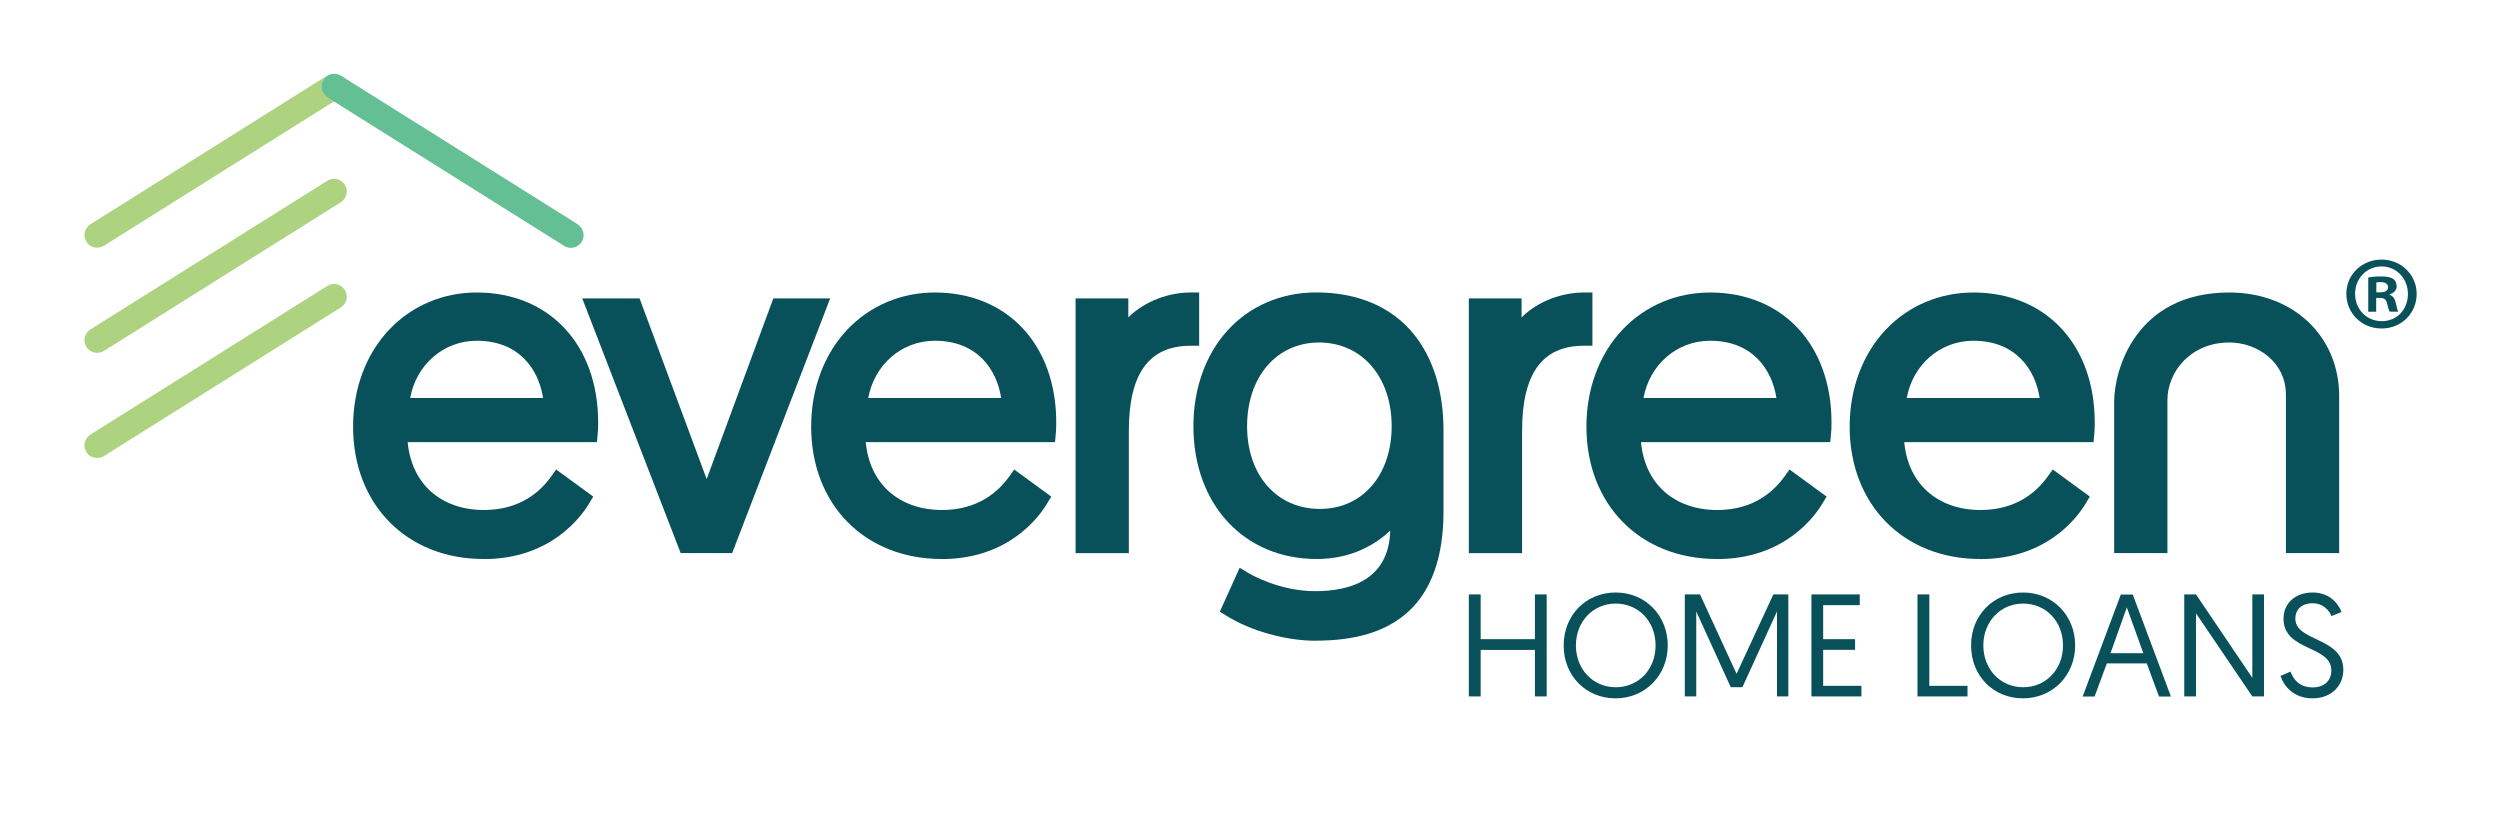 <?xml version="1.0" encoding="UTF-8"?><svg id="Layer_1" xmlns="http://www.w3.org/2000/svg" viewBox="0 0 300 100"><defs><style>.cls-1{fill:none;}.cls-1,.cls-2,.cls-3,.cls-4{stroke-width:0px;}.cls-2{fill:#08515a;}.cls-3{fill:#add280;}.cls-4{fill:#64c094;}</style></defs><path class="cls-2" d="m65.17,47.76c-.52-3.38-2.83-6.87-7.96-6.87-4,0-7.27,2.89-7.99,6.87h15.96Zm-7.14,19.32c-9.22,0-15.66-6.53-15.66-15.88,0-4.57,1.55-8.71,4.35-11.66,2.73-2.87,6.46-4.44,10.49-4.44,8.71,0,14.57,6.27,14.57,15.61,0,.54-.02,1.02-.06,1.42l-.09.93h-22.71c.46,4.98,3.97,8.14,9.17,8.14,4.28,0,6.74-2.18,8.04-4.01l.61-.85,4.45,3.25-.48.8c-.93,1.57-4.59,6.7-12.67,6.7h0Z"/><polygon class="cls-2" points="81.68 66.37 69.87 35.81 76.75 35.81 84.8 57.49 92.8 35.81 99.62 35.81 87.86 66.37 81.68 66.37 81.68 66.37"/><path class="cls-2" d="m120.14,47.76c-.52-3.38-2.83-6.87-7.96-6.87-4,0-7.27,2.89-7.99,6.87h15.96Zm-7.14,19.32c-9.22,0-15.66-6.53-15.66-15.88,0-4.57,1.55-8.71,4.35-11.66,2.73-2.87,6.46-4.44,10.49-4.44,8.71,0,14.57,6.27,14.57,15.61,0,.54-.02,1.02-.06,1.42l-.09.93h-22.71c.46,4.98,3.97,8.14,9.17,8.14,4.28,0,6.73-2.18,8.04-4.01l.6-.85,4.45,3.25-.48.8c-.93,1.57-4.59,6.7-12.67,6.7h0Z"/><path class="cls-2" d="m129.07,66.37v-30.56h6.33v2.28c2.04-2.04,4.98-2.99,7.47-2.99h1.03v6.39h-1.03c-4.99,0-7.41,3.34-7.41,10.21v14.68h-6.39Z"/><path class="cls-2" d="m158.27,41.1c-5.07,0-8.62,4.13-8.62,10.04s3.59,9.93,8.73,9.93,8.62-4.08,8.62-9.93-3.51-10.04-8.73-10.04h0Zm-.38,35.79c-3.59,0-7.8-1.18-10.74-3.01l-.77-.48,2.38-5.27.99.6c.38.23,3.81,2.21,8.08,2.21,4.04,0,8.84-1.27,9-7.27-1.73,1.63-4.6,3.41-8.83,3.41-8.71,0-14.79-6.55-14.79-15.94,0-4.51,1.46-8.59,4.1-11.49,2.67-2.94,6.45-4.56,10.63-4.56,4.99,0,9.03,1.72,11.69,4.98,2.35,2.88,3.59,6.87,3.59,11.55v9.76c0,5.43-1.43,9.48-4.26,12.05-2.56,2.32-6.18,3.45-11.08,3.45h0Z"/><path class="cls-2" d="m176.26,66.37v-30.56h6.33v2.28c2.04-2.04,4.99-2.99,7.47-2.99h1.03v6.39h-1.03c-4.99,0-7.41,3.34-7.41,10.21v14.68h-6.39Z"/><path class="cls-2" d="m213.17,47.76c-.52-3.38-2.83-6.87-7.96-6.87-4,0-7.27,2.89-7.99,6.87h15.95Zm-7.14,19.32c-9.22,0-15.66-6.53-15.66-15.88,0-4.57,1.55-8.71,4.35-11.66,2.73-2.87,6.46-4.44,10.49-4.44,8.71,0,14.57,6.27,14.57,15.61,0,.54-.02,1.02-.06,1.42l-.09.93h-22.71c.46,4.98,3.97,8.14,9.17,8.14,4.28,0,6.73-2.18,8.04-4.01l.61-.85,4.45,3.25-.48.8c-.93,1.57-4.59,6.7-12.67,6.7h0Z"/><path class="cls-2" d="m244.76,47.76c-.52-3.38-2.83-6.87-7.96-6.87-4,0-7.27,2.89-7.99,6.87h15.95Zm-7.14,19.32c-9.22,0-15.66-6.53-15.66-15.88,0-4.57,1.55-8.71,4.35-11.66,2.73-2.87,6.46-4.44,10.49-4.44,8.71,0,14.57,6.27,14.57,15.61,0,.54-.02,1.02-.06,1.42l-.09.93h-22.71c.46,4.98,3.97,8.14,9.17,8.14,4.28,0,6.73-2.18,8.04-4.01l.61-.85,4.45,3.25-.48.8c-.93,1.57-4.59,6.7-12.67,6.7h0Z"/><path class="cls-2" d="m274.31,66.37v-19.01c0-3.92-3.45-6.26-6.78-6.26-4.66,0-7.44,3.52-7.44,6.92v18.35h-6.39v-18.2c0-3.63,2.48-13.07,13.82-13.07,7.64,0,13.18,5.23,13.18,12.43v18.84h-6.39Z"/><polygon class="cls-2" points="176.26 71.33 177.68 71.33 177.68 76.7 184.19 76.7 184.19 71.33 185.6 71.33 185.6 83.57 184.19 83.57 184.19 77.99 177.68 77.99 177.68 83.57 176.26 83.57 176.26 71.33 176.26 71.33"/><path class="cls-2" d="m193.89,82.47c2.71,0,4.78-2.12,4.78-5.02s-2.06-5.02-4.78-5.02-4.78,2.15-4.78,5.02,2.06,5.02,4.78,5.02h0Zm0-11.37c3.57,0,6.24,2.78,6.24,6.35s-2.69,6.35-6.26,6.35-6.23-2.71-6.23-6.35,2.69-6.35,6.24-6.35h0Z"/><polygon class="cls-2" points="208.39 80.86 212.8 71.33 214.6 71.33 214.6 83.57 213.24 83.57 213.24 73.38 209.09 82.46 207.69 82.46 203.55 73.38 203.55 83.57 202.18 83.57 202.18 71.33 204 71.33 208.39 80.86 208.39 80.86"/><polygon class="cls-2" points="217.37 71.33 223.17 71.33 223.17 72.62 218.78 72.62 218.78 76.7 222.61 76.7 222.61 77.98 218.78 77.98 218.78 82.3 223.37 82.3 223.37 83.57 217.37 83.57 217.37 71.33 217.37 71.33"/><polygon class="cls-2" points="230.1 71.33 231.52 71.33 231.52 82.3 236.1 82.3 236.1 83.57 230.1 83.57 230.1 71.33 230.1 71.33"/><path class="cls-2" d="m242.78,82.47c2.71,0,4.78-2.12,4.78-5.02s-2.06-5.02-4.78-5.02-4.78,2.15-4.78,5.02,2.06,5.02,4.78,5.02h0Zm0-11.37c3.57,0,6.24,2.78,6.24,6.35s-2.69,6.35-6.26,6.35-6.23-2.71-6.23-6.35,2.69-6.35,6.24-6.35h0Z"/><path class="cls-2" d="m255.22,72.89l-1.96,5.49h3.94l-1.98-5.49h0Zm-2.4,6.72l-1.47,3.97h-1.43l4.58-12.24h1.43l4.58,12.24h-1.43l-1.47-3.97h-4.79Z"/><polygon class="cls-2" points="262.11 71.33 263.52 71.33 270.28 81.34 270.28 71.33 271.68 71.33 271.68 83.57 270.28 83.57 263.52 73.6 263.52 83.57 262.11 83.57 262.11 71.33 262.11 71.33"/><path class="cls-2" d="m274.86,80.58c.33.94,1.07,1.91,2.68,1.91,1.29,0,2.22-.75,2.22-2.03,0-3.06-5.74-2.27-5.74-6.23,0-1.75,1.33-3.13,3.5-3.13s3.17,1.52,3.46,2.34l-1.19.49c-.28-.61-.94-1.54-2.29-1.54s-2.06.82-2.06,1.84c0,2.8,5.76,2.22,5.76,6.14,0,1.92-1.42,3.43-3.71,3.43s-3.45-1.52-3.83-2.69l1.21-.52h0Z"/><path class="cls-3" d="m11.66,42.34c-.51,0-1-.25-1.29-.71-.45-.71-.23-1.65.48-2.1l28.43-17.84c.71-.45,1.65-.23,2.1.48.45.71.23,1.65-.48,2.1l-28.43,17.84c-.25.16-.53.23-.81.23h0Z"/><path class="cls-3" d="m11.66,54.96c-.51,0-1-.25-1.29-.71-.45-.71-.23-1.65.48-2.1l28.43-17.84c.71-.45,1.65-.23,2.1.48.45.71.23,1.65-.48,2.1l-28.43,17.84c-.25.16-.53.23-.81.23h0Z"/><rect class="cls-1" x="10.13" y="8.84" width="279.87" height="74.96"/><path class="cls-3" d="m39.52,8.95s.07-.02.11-.04c-.04.01-.07.02-.11.04h0Z"/><path class="cls-3" d="m39.28,9.07l-.06.04s.07-.04.11-.06c-.02.01-.04.02-.05.03h0Z"/><path class="cls-3" d="m38.79,9.55c.11-.18.25-.32.41-.44L10.85,26.91c-.71.45-.93,1.39-.48,2.1.29.46.78.71,1.29.71.28,0,.56-.08.81-.23l27.62-17.33-.81-.51c-.71-.45-.93-1.39-.48-2.1h0Z"/><rect class="cls-1" x="10.13" y="8.84" width="279.87" height="74.96"/><path class="cls-4" d="m39.21,9.11h.01s0,0-.01,0h0Z"/><path class="cls-4" d="m39.33,9.04c.06-.04.13-.07.19-.1-.07.03-.13.06-.19.1h0Z"/><path class="cls-4" d="m69.32,26.91l-28.43-17.84s-.05-.02-.07-.03c-.06-.03-.11-.06-.17-.09-.04-.02-.08-.03-.13-.04-.05-.01-.1-.03-.15-.04-.05,0-.1-.02-.15-.02-.05,0-.09,0-.14,0-.05,0-.11,0-.16.01-.04,0-.09,0-.13.02-.06.01-.11.03-.17.05-.04.01-.07.02-.11.04-.07.03-.13.06-.19.1-.04.02-.08.04-.11.06h-.01c-.16.12-.3.27-.41.44-.45.71-.23,1.65.48,2.1l.81.51,27.62,17.33c.25.16.53.23.81.23.51,0,1-.25,1.29-.71.45-.71.23-1.65-.48-2.1h0Z"/><rect class="cls-1" x="10.13" y="8.84" width="279.87" height="74.96"/><path class="cls-2" d="m285.17,35.08h.45c.53,0,.95-.18.95-.6,0-.38-.28-.63-.88-.63-.25,0-.43.02-.53.05v1.18h0Zm-.03,2.33h-.95v-4.11c.38-.08.9-.13,1.58-.13.78,0,1.13.13,1.43.3.23.18.4.5.4.9,0,.45-.35.8-.85.95v.05c.4.15.63.45.75,1,.13.63.2.88.3,1.03h-1.03c-.13-.15-.2-.53-.33-1-.08-.45-.33-.65-.85-.65h-.45v1.65h0Zm-2.53-2.15c0,1.83,1.35,3.28,3.21,3.28s3.13-1.45,3.13-3.26-1.33-3.31-3.16-3.31-3.18,1.48-3.18,3.28h0Zm7.39,0c0,2.33-1.83,4.16-4.21,4.16s-4.23-1.83-4.23-4.16,1.88-4.11,4.23-4.11,4.21,1.83,4.21,4.11h0Z"/></svg>